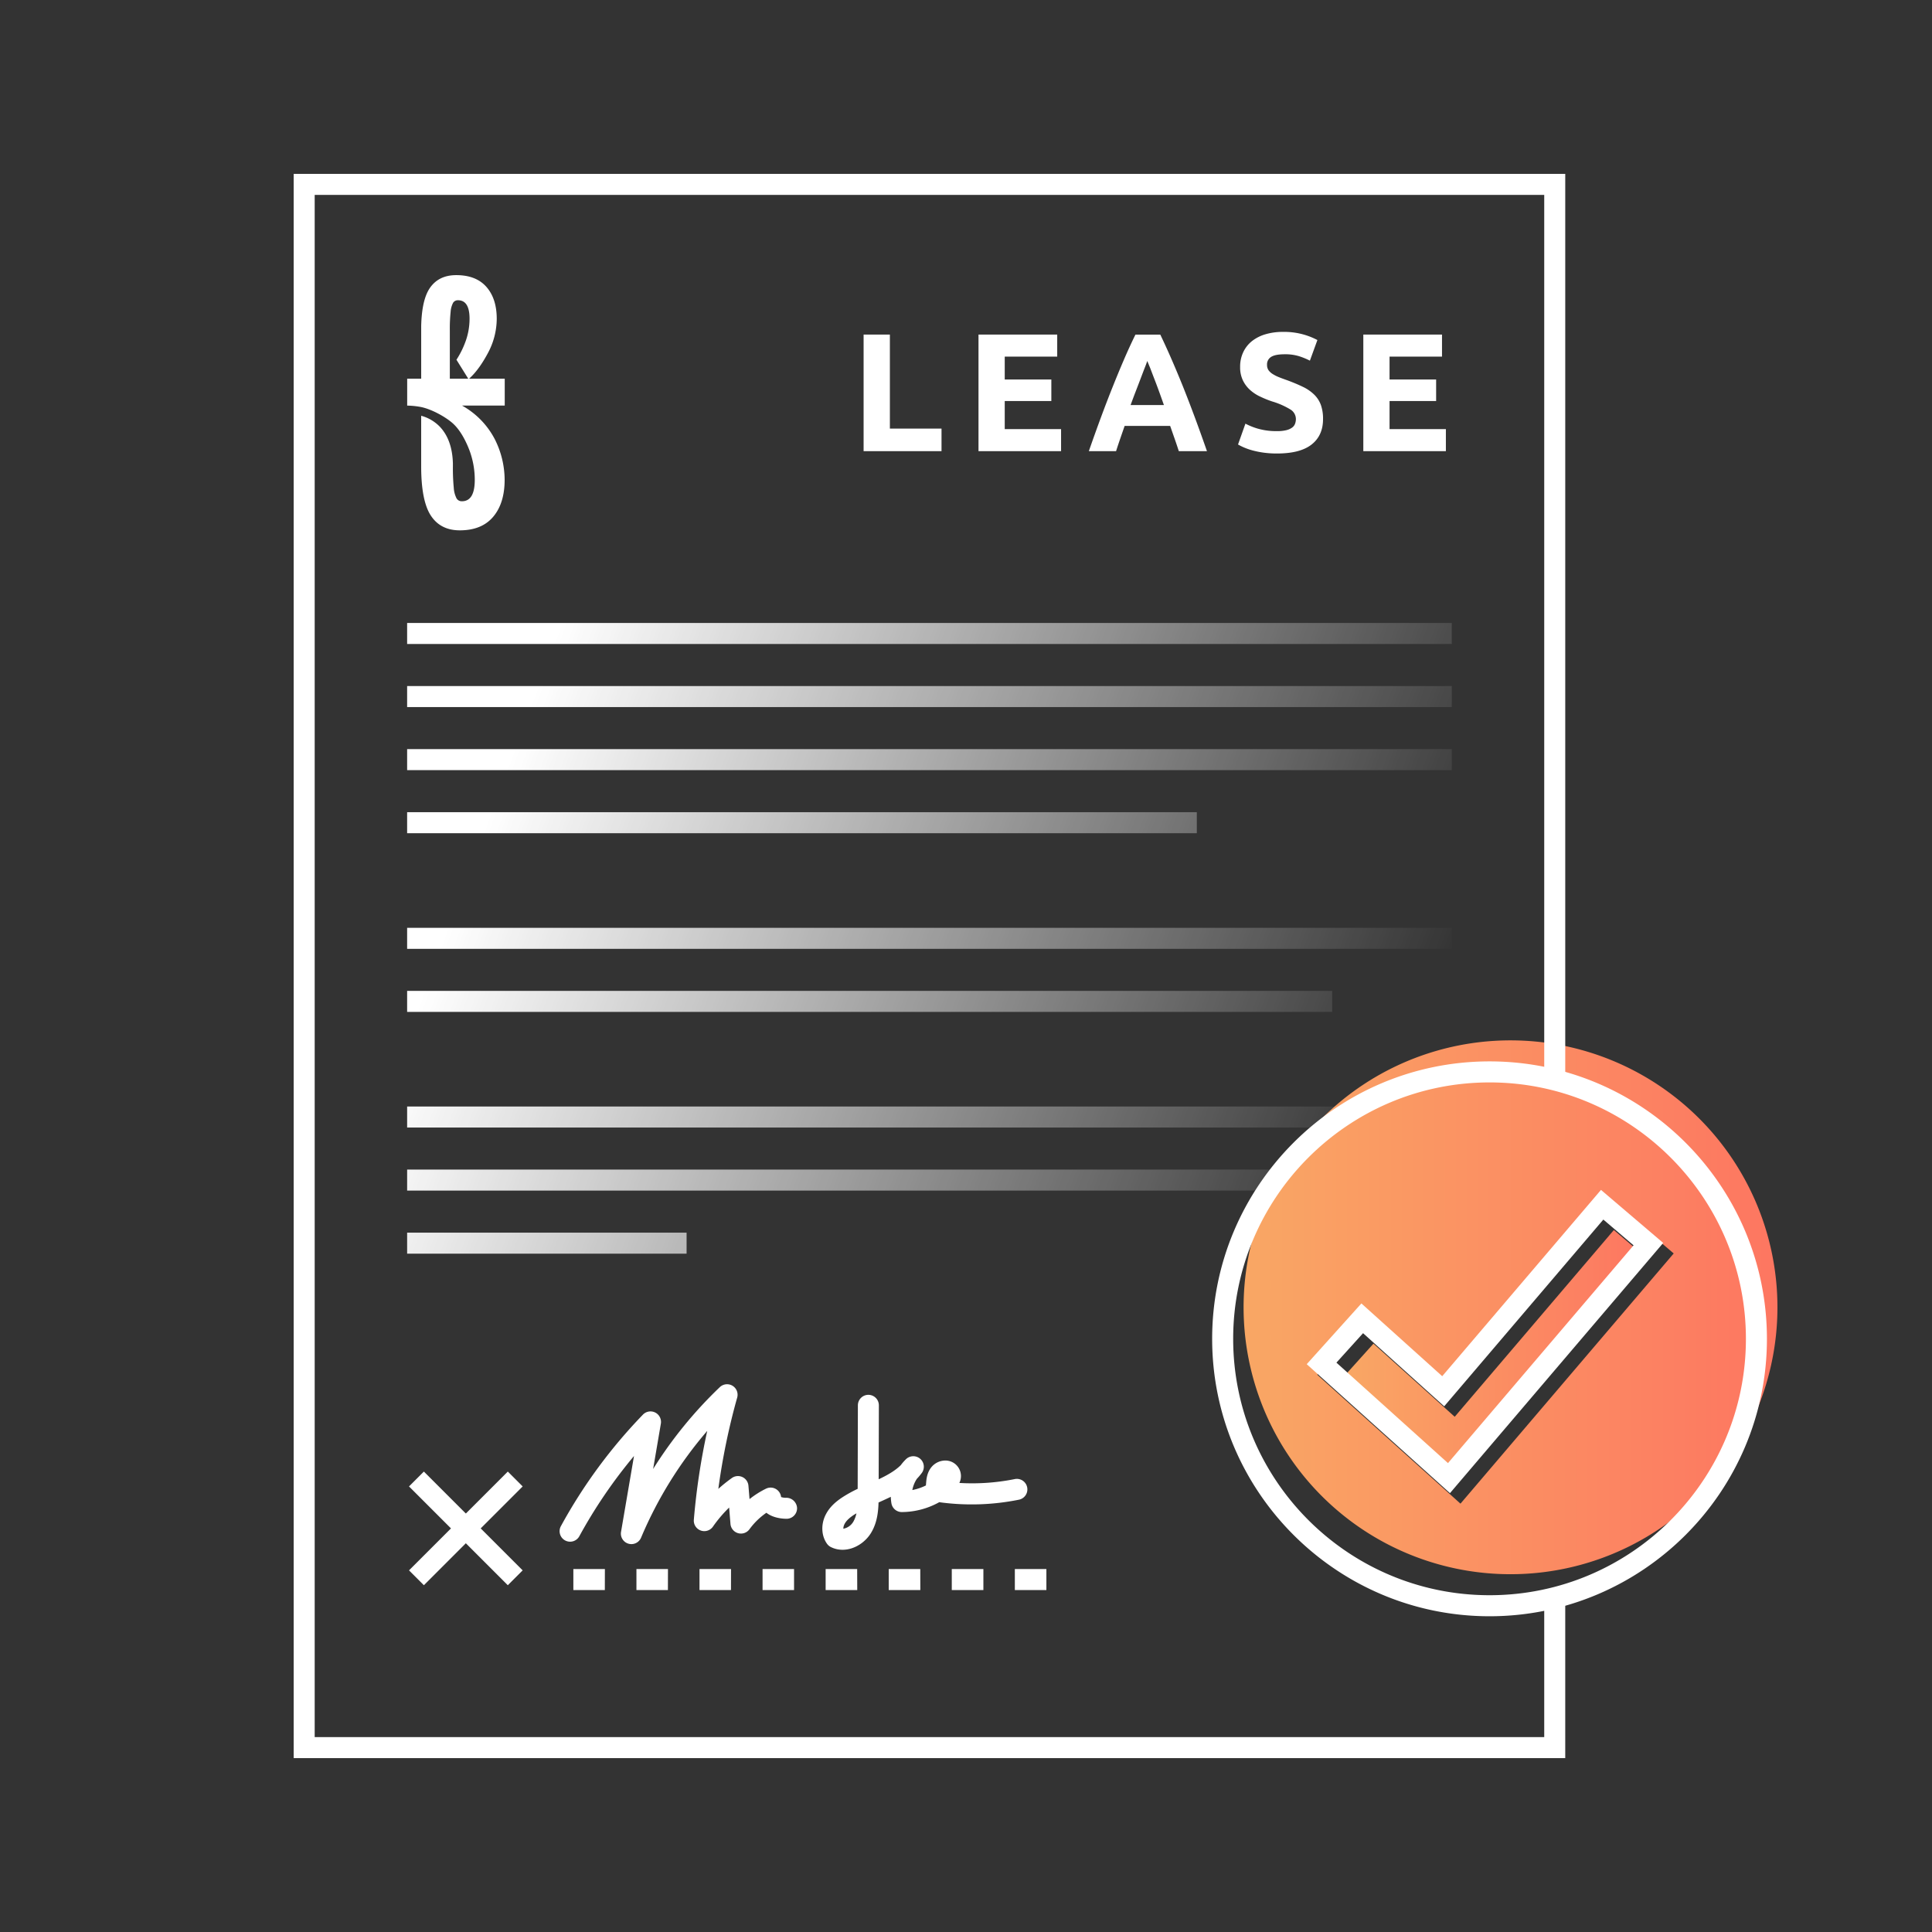 <svg xmlns="http://www.w3.org/2000/svg" xmlns:xlink="http://www.w3.org/1999/xlink" viewBox="0 0 1000 1000"><rect x="0" y="0" width="1000" height="1000" fill="#333333" stroke="none"/><defs/><defs><linearGradient id="a" x1="697.17" x2="850.97" y1="699.7" y2="699.7" gradientUnits="userSpaceOnUse"><stop offset="0" stop-color="#f9a764"/><stop offset="1" stop-color="#fd7661"/></linearGradient><linearGradient id="c" x1="643.7" x2="920" y1="676.65" y2="676.65" xlink:href="#a"/><linearGradient id="b" x1="311.75" x2="776.42" y1="264.78" y2="437.97" gradientUnits="userSpaceOnUse"><stop offset="0" stop-color="#fff"/><stop offset="1" stop-color="#fff" stop-opacity="0"/></linearGradient><linearGradient id="d" x1="301.06" x2="765.74" y1="293.44" y2="466.63" xlink:href="#b"/><linearGradient id="e" x1="290.38" x2="755.05" y1="322.1" y2="495.3" xlink:href="#b"/><linearGradient id="f" x1="271.65" x2="736.32" y1="372.36" y2="545.55" xlink:href="#b"/><linearGradient id="g" x1="226.34" x2="691.02" y1="493.9" y2="667.1" xlink:href="#b"/><linearGradient id="h" x1="213.57" x2="678.25" y1="528.16" y2="701.36" xlink:href="#b"/><linearGradient id="i" x1="184.32" x2="648.99" y1="606.66" y2="779.86" xlink:href="#b"/><linearGradient id="j" x1="260.11" x2="724.78" y1="403.31" y2="576.51" xlink:href="#b"/><linearGradient id="k" x1="245.65" x2="710.32" y1="442.11" y2="615.3" xlink:href="#b"/></defs><path fill="url(#a)" d="M710.91 695.47l-13.74 15.27 57.74 51.98L850.97 650l-15.64-13.33-82.37 96.65-42.05-37.85z"/><path fill="url(#c)" d="M781.85 538.49A138.16 138.16 0 10920 676.65a138.16 138.16 0 00-138.15-138.16zm-25.91 239.8l-74.14-66.74 28.3-31.45 41.83 37.66 82.18-96.43 32.2 27.45z"/><path fill="url(#b)" d="M210.73 322.45h540.71v10.88H210.73z"/><path fill="url(#d)" d="M210.73 355.1h540.71v10.88H210.73z"/><path fill="url(#e)" d="M210.73 387.74h540.71v10.88H210.73z"/><path fill="url(#f)" d="M210.73 420.39h408.74v10.88H210.73z"/><path fill="url(#g)" d="M210.73 572.73H694.1v10.88H210.73z"/><path fill="url(#h)" d="M210.73 605.37h449.18v10.88H210.73z"/><path fill="url(#i)" d="M210.73 638.02h144.65v10.88H210.73z"/><path fill="#fff" d="M541.61 823h-16.33v-10.88h16.33zM509 823h-16.36v-10.88H509zm-32.64 0H460v-10.88h16.33zm-32.65 0h-16.36v-10.88h16.32zM411 823h-16.3v-10.88H411zm-32.65 0h-16.29v-10.88h16.32zm-32.64 0h-16.29v-10.88h16.32zm-32.65 0h-16.29v-10.88h16.32zM211.704 812.817l51.138-51.138 7.693 7.693-51.138 51.138z"/><path fill="url(#j)" d="M210.73 480.24h540.71v10.88H210.73z"/><path fill="url(#k)" d="M210.73 512.88h478.8v10.88h-478.8z"/><path fill="#fff" d="M239.16 209.93h22.09V196h-18.43c4.12-3.69 7.39-8.91 9.58-13a37.75 37.75 0 004.71-18q0-10.45-5.37-16.53t-15.63-6.06q-9 0-13.57 6.6-4.22 6.09-4.53 19.73V196h-7.25v13.94a41.86 41.86 0 017.25.75c5.56 1.17 12.76 5.19 16.41 8.48 3.92 3.55 6.79 9.21 8.6 14a43.82 43.82 0 012.72 15.19q0 11.1-6.68 11.09a3.08 3.08 0 01-2.77-1.53 13.91 13.91 0 01-1.42-5.43 104.15 104.15 0 01-.45-11.14v-1.45q-.31-12.08-6.63-18.89a21 21 0 00-9.79-5.81v26.14q0 17.88 5 25.52t15 7.64q11.33 0 17.26-7t5.94-19.13a46.94 46.94 0 00-5.2-21.24 42.23 42.23 0 00-16.84-17.2zM232.83 196v-24.94a86.33 86.33 0 01.41-9.64 11.8 11.8 0 011.28-4.69 2.84 2.84 0 012.52-1.32q6 0 6 9.58a34.34 34.34 0 01-2.46 12.76 44.77 44.77 0 01-4.32 8.45l6.09 9.79zM487.33 221.84v11.67H447v-60.33h13.6v48.66zM506.47 233.51v-60.33h40.74v11.4h-27.16v11.84h24.12v11.15h-24.12v14.53h29.16v11.41zM610.15 233.51c-.67-2.1-1.4-4.25-2.17-6.46s-1.54-4.41-2.31-6.6h-23.56c-.76 2.2-1.53 4.41-2.29 6.62s-1.48 4.36-2.14 6.44h-14.1q3.4-9.75 6.46-18t6-15.58q2.93-7.32 5.76-13.89t5.9-12.84h12.87q3 6.27 5.86 12.84t5.82 13.89q2.92 7.31 6 15.58t6.47 18zm-16.32-46.66c-.3.87-.74 2.07-1.33 3.57s-1.25 3.25-2 5.23-1.58 4.15-2.5 6.53-1.86 4.87-2.81 7.48h17.25q-1.38-3.93-2.68-7.5t-2.47-6.54l-2-5.23c-.63-1.51-1.1-2.68-1.46-3.54zM661 223.15a19.49 19.49 0 004.74-.48 8.53 8.53 0 003-1.31 4.27 4.27 0 001.57-2 7 7 0 00.44-2.53A5.84 5.84 0 00668 212a40 40 0 00-9.57-4.22q-3-1-5.92-2.39a21.41 21.41 0 01-5.31-3.4 16.09 16.09 0 01-3.83-5 15.5 15.5 0 01-1.48-7.1 17.45 17.45 0 011.57-7.52 16.06 16.06 0 014.43-5.71 20.46 20.46 0 017-3.61 31.27 31.27 0 019.23-1.26 36.68 36.68 0 0117.76 4.21L678 186.67a37.24 37.24 0 00-5.61-2.3 24.22 24.22 0 00-7.44-1q-4.87 0-7 1.35a4.53 4.53 0 00-2.13 4.13 4.82 4.82 0 00.78 2.79 7.61 7.61 0 002.22 2 19.27 19.27 0 003.31 1.65c1.25.5 2.62 1 4.13 1.53 3.14 1.16 5.86 2.31 8.18 3.44a21.69 21.69 0 015.79 4 14.29 14.29 0 013.44 5.31 21.21 21.21 0 011.13 7.4q0 8.44-5.91 13.1T661 234.73a49.41 49.41 0 01-7.23-.48 46.15 46.15 0 01-5.7-1.18 31.57 31.57 0 01-7.27-3l3.83-10.79a33.78 33.78 0 006.66 2.65 34.31 34.31 0 009.71 1.22zM705.65 233.51v-60.33h40.73v11.4h-27.15v11.84h24.11v11.15h-24.11v14.53h29.16v11.41zM211.704 769.372l7.693-7.693 51.138 51.138-7.693 7.693zM326.81 799.23a5.27 5.27 0 01-1.52-.22 5.43 5.43 0 01-3.84-6.14l6.71-39.25A256.48 256.48 0 00299.94 795a5.44 5.44 0 11-9.54-5.22 266.8 266.8 0 0142.39-57.58 5.44 5.44 0 019.27 4.7l-4 23.44a219.83 219.83 0 0134.5-42.34 5.44 5.44 0 019 5.42 344.59 344.59 0 00-9.75 47.22 77.88 77.88 0 017-5.62 5.44 5.44 0 018.58 4l.57 6.91a47.05 47.05 0 018.51-5.39 5.44 5.44 0 017.82 4.33 7.52 7.52 0 002.67.37 5.6 5.6 0 015.6 5.28 5.45 5.45 0 01-5.28 5.6c-3.21 0-7.58-.71-10.59-3.12a36.48 36.48 0 00-8.77 8.54 5.45 5.45 0 01-9.83-2.75l-.69-8.48a67.84 67.84 0 00-8.39 9.88 5.44 5.44 0 01-9.88-3.56 352.23 352.23 0 016.93-46 209.05 209.05 0 00-34.23 55.24 5.44 5.44 0 01-5.02 3.36zM436.13 802.16a13.5 13.5 0 01-6-1.37 5.45 5.45 0 01-2.07-1.74c-3-4.19-3.23-10.17-.59-15.23 1.78-3.43 4.62-6.31 8.95-9.08a67.73 67.73 0 017.51-4.12l.11-43.24a5.44 5.44 0 015.44-5.42 5.44 5.44 0 015.42 5.46l-.1 38.25c4.36-2.06 8.36-4.28 11.44-7.3a24.7 24.7 0 012.7-3.09 5.44 5.44 0 018.14 7.17 31 31 0 01-2.48 2.94 15.69 15.69 0 00-2.38 5.85 27.55 27.55 0 007.05-2.39c0-.36 0-.67.06-.9.16-2.19.4-5.53 2.65-8.4a9.38 9.38 0 017.09-3.58 8.05 8.05 0 017.49 11.6 111.81 111.81 0 0028.69-2 5.44 5.44 0 012.15 10.67 123.46 123.46 0 01-40.4 1.41l-.83-.13a40.18 40.18 0 01-19.47 5.12 5.44 5.44 0 01-5.31-4.57 24.54 24.54 0 01-.31-3.32c-2.1 1-4.23 2-6.35 2.93-.14 4.82-.75 10.19-3.45 15-2.87 5.32-8.87 9.48-15.15 9.48zm7.16-18.86l-1 .59c-2.67 1.71-4.31 3.28-5.18 5a5.31 5.31 0 00-.6 2.38 7.64 7.64 0 005.27-3.81 14.86 14.86 0 001.51-4.16zM771 836.57c-79.18 0-143.59-64.42-143.59-143.6s64.38-143.6 143.59-143.6S914.56 613.79 914.56 693 850.14 836.57 771 836.57zm0-276.31c-73.18 0-132.71 59.53-132.71 132.71S697.79 825.68 771 825.68 903.68 766.15 903.68 693 844.15 560.26 771 560.26z"/><path fill="#fff" d="M810.17 910H152V90h658.17v468.99h-10.88V100.88H162.88v798.24h636.41v-72.17h10.88V910z"/><path fill="#fff" d="M750.5 772.85l-74.14-66.75 28.3-31.44 41.83 37.66 82.18-96.43 32.2 27.45zm-58.77-67.55l57.74 52 96.06-112.72-15.64-13.33-82.37 96.65-42-37.85z"/></svg>